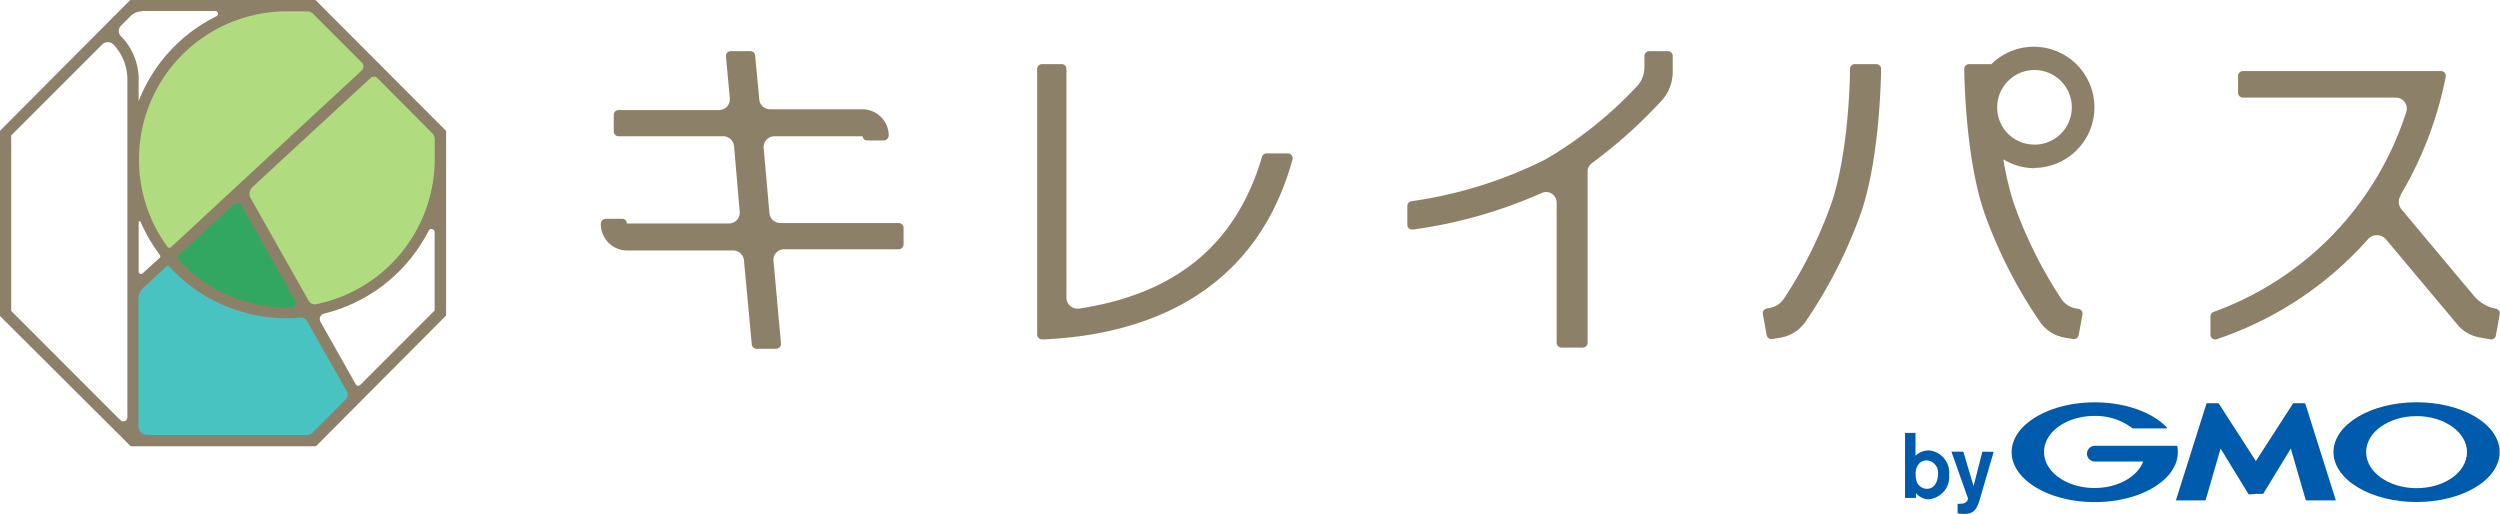 <svg id="レイヤー_1" data-name="レイヤー 1" xmlns="http://www.w3.org/2000/svg" viewBox="0 0 283.46 58.25"><defs><style>.cls-1{fill:#32a761;}.cls-2{fill:#49c2c2;}.cls-3{fill:#b0dc7f;}.cls-4{fill:#8c8168;}.cls-5{fill:#005bac;}</style></defs><path class="cls-1" d="M32.53,35.46c.49,0,2.41-.17,2.41-.17L27.23,21.65l-8.11,7.48s.41.49.58.67A17.46,17.46,0,0,0,32.53,35.46Z"/><path class="cls-2" d="M15.08,50V32.88l4-3.75s.41.49.58.67a17.46,17.46,0,0,0,12.83,5.66c.49,0,2.41-.17,2.41-.17L40.42,45l-4.9,5Z"/><path class="cls-3" d="M35.58.65H32.06a17.52,17.52,0,0,0-16.94,17.4,17.29,17.29,0,0,0,3.37,10.28c.17.24.63.8.63.8l8.11-7.48,7.71,13.64,1-.17A17.47,17.47,0,0,0,50,18.05V15.12Z"/><path class="cls-4" d="M50.59,14.85h0v0L35.77,0h-21L0,14.83v21L14.82,50.6h21L50.58,35.78V14.85ZM15.94,25.15a18.53,18.53,0,0,0,2.17,3.74.25.25,0,0,1,0,.34L16.16,31a.27.27,0,0,1-.44-.2V25.19a.11.11,0,0,1,.22,0m-.18-7.1A16.78,16.78,0,0,1,32.08,1.29H34.8a1,1,0,0,1,.71.29l5.54,5.54A.63.63,0,0,1,41,8L19.42,28A.28.28,0,0,1,19,28a16.65,16.65,0,0,1-3.24-9.9m11.71,5.34,6,10.63a.54.54,0,0,1-.45.8h-.5A16.72,16.72,0,0,1,20.2,29.4a.28.28,0,0,1,0-.4l6.25-5.77a.65.65,0,0,1,1,.16m1.13-2.14L42,8.86a.56.56,0,0,1,.79,0L49,15.09a1,1,0,0,1,.29.7v2.26A16.8,16.8,0,0,1,35.85,34.49a.81.81,0,0,1-.86-.4L28.41,22.45a1,1,0,0,1,.19-1.2m-12.51-20h8.34a.31.31,0,0,1,.13.58,18.08,18.08,0,0,0-8.84,9.63V9.32a7,7,0,0,0-2-5.21.84.84,0,0,1,0-1.2l1.1-1.1a1.82,1.82,0,0,1,1.27-.52M1.27,15.36,11.58,5.05a.91.91,0,0,1,1.29,0,5.83,5.83,0,0,1,1.57,4.26v38a.46.46,0,0,1-.79.33L1.27,35.25ZM35,49.32H16.69a1,1,0,0,1-1-1V33.9a1.73,1.73,0,0,1,.55-1.26l2.62-2.42a.24.24,0,0,1,.34,0,18,18,0,0,0,13.3,5.86c.53,0,1,0,1.56-.07a.77.77,0,0,1,.75.39l4.53,8a.73.73,0,0,1-.12.87l-3.83,3.84a.63.63,0,0,1-.43.17m5.38-5.7-4-7.09a.63.63,0,0,1,.4-.93,18.14,18.14,0,0,0,11.86-9.4.36.36,0,0,1,.68.17v8.88l-8.43,8.43a.32.32,0,0,1-.51-.06M146.55,18.07C142.17,34,128.91,38,118.4,38.48h-.25a.55.55,0,0,1-.55-.54V7.82a.55.55,0,0,1,.55-.55h2.22a.54.54,0,0,1,.55.55V33.76a1.22,1.22,0,0,0,.43.93,1.19,1.19,0,0,0,.8.3h.18c11-1.66,17.85-7.29,20.76-17.21a.55.55,0,0,1,.52-.39H146A.55.55,0,0,1,146.55,18.07Zm84.12,1a6.82,6.82,0,0,1-3.52-1,32.59,32.59,0,0,0,1.19,5,49.45,49.45,0,0,0,5.43,10.89,2.44,2.44,0,0,0,1.58,1l.33.06a.55.55,0,0,1,.44.64L235.69,38a.55.55,0,0,1-.64.44l-1-.17a4.29,4.29,0,0,1-2.78-1.81A54.22,54.22,0,0,1,225,24.16c-2-5.85-2.25-14.12-2.29-16.34a.55.55,0,0,1,.55-.55h2.42l.11,0a6.87,6.87,0,1,1,4.87,11.77Zm0-2.67a4.23,4.23,0,1,0-4.22-4.22A4.19,4.19,0,0,0,230.67,16.39ZM189.14,5.8H187a.55.55,0,0,0-.55.55V7.64a3.12,3.12,0,0,1-.87,2.17,45.94,45.94,0,0,1-10.34,8.26,49.07,49.07,0,0,1-15.18,4.74.55.55,0,0,0-.49.55v2.12a.54.54,0,0,0,.58.55,53.36,53.36,0,0,0,14.66-4.15,1.2,1.2,0,0,1,1.69,1.1V38.86a.55.55,0,0,0,.55.55h2.42a.55.55,0,0,0,.54-.55V19.48a1.17,1.17,0,0,1,.51-1,55.49,55.49,0,0,0,7.82-7,4.87,4.87,0,0,0,1.32-3.34V6.35A.55.55,0,0,0,189.14,5.8Zm23.59,1.47h-2.42a.54.54,0,0,0-.55.53c0,2.1-.3,9.94-2.1,15.23a49.45,49.45,0,0,1-5.43,10.89,2.44,2.44,0,0,1-1.58,1l-.33.06a.55.55,0,0,0-.44.64l.43,2.38a.55.55,0,0,0,.64.44l1-.17a4.29,4.29,0,0,0,2.78-1.81A54.22,54.22,0,0,0,211,24.16c2-5.85,2.25-14.12,2.29-16.34A.55.55,0,0,0,212.73,7.27ZM283,35a4.27,4.27,0,0,1-2.49-1.45l-8.21-9.8a1.34,1.34,0,0,1-.13-1.54l0-.08a42.18,42.18,0,0,0,5.14-13.43.55.55,0,0,0-.54-.64H254.31a.55.55,0,0,0-.55.55v1.91a.55.55,0,0,0,.55.55h17.34a1.21,1.21,0,0,1,1,.5,1.25,1.25,0,0,1,.19,1.09A35.65,35.65,0,0,1,251,35.36a.54.54,0,0,0-.37.51v2.07a.54.54,0,0,0,.71.52,39.82,39.82,0,0,0,17.19-11.38h0a1.35,1.35,0,0,1,2,.06l8.1,9.66a4.16,4.16,0,0,0,2.49,1.45l1.25.23A.55.55,0,0,0,283,38l.43-2.38A.55.55,0,0,0,283,35ZM101.87,25.29H88.47a1.24,1.24,0,0,1-1.23-1.12l-.65-7.38a1.23,1.23,0,0,1,1.22-1.34l10,0a0,0,0,0,1,0,0,.52.52,0,0,0,.53.48h1.84a.59.59,0,0,0,.59-.59,3,3,0,0,0-3-2.95H87.31a1.22,1.22,0,0,1-1.22-1.12L85.62,6.3a.55.55,0,0,0-.55-.5H82.86a.55.55,0,0,0-.55.6l.44,4.73a1.26,1.26,0,0,1-.31.95,1.27,1.27,0,0,1-.91.4H70.13a.54.54,0,0,0-.54.54V14.9a.55.55,0,0,0,.54.55H82a1.23,1.23,0,0,1,1.23,1.12L83.87,24a1.25,1.25,0,0,1-.31.94,1.27,1.27,0,0,1-.91.4l-11.53,0a.08.08,0,0,1-.05-.05.5.5,0,0,0-.52-.48H68.7a.58.58,0,0,0-.58.59,3,3,0,0,0,3,3h12a1.23,1.23,0,0,1,1.23,1.11l.89,9.54a.55.55,0,0,0,.54.5H88a.56.56,0,0,0,.55-.6l-.83-9.21A1.22,1.22,0,0,1,89,28.26h12.9a.55.55,0,0,0,.55-.55V25.83A.55.55,0,0,0,101.87,25.29Z"/><path class="cls-5" d="M219.73,53.8c0,.69-.32,1.62-1.24,1.62a1.22,1.22,0,0,1-1.21-1,2.35,2.35,0,0,1-.08-.67c0-1.12.67-1.55,1.24-1.55A1.38,1.38,0,0,1,219.73,53.8ZM216,49.08v7.38h1.24v-.55a1.86,1.86,0,0,0,1.44.7A2.55,2.55,0,0,0,221,53.82a2.52,2.52,0,0,0-2.29-2.75,2.19,2.19,0,0,0-1.52.6V49.08Z"/><path class="cls-5" d="M226.05,51.23l-1.33,4.56-.29,1c-.36,1.1-.75,1.48-1.72,1.48a4.24,4.24,0,0,1-.75-.06v-1.1a1.19,1.19,0,0,0,.33,0,1,1,0,0,0,.57-.14.72.72,0,0,0,.29-.43l-1.89-5.33h1.35l1.16,3.9,1-3.9Z"/><path class="cls-5" d="M255.78,56h.75a.13.13,0,0,0,.11-.06l3.1-5.08,1.69,5.82a.09.09,0,0,0,.09.06h3.26s.06,0,.05-.06l-3.44-10.89a.1.1,0,0,0-.09-.07h-1.22a.15.15,0,0,0-.11.06l-4.19,6.5-4.19-6.5a.15.15,0,0,0-.1-.06h-1.23a.1.1,0,0,0-.09.07l-3.44,10.89s0,.06.05.06H250a.09.09,0,0,0,.09-.06l1.69-5.82L254.93,56a.11.11,0,0,0,.1.06Z"/><path class="cls-5" d="M246.88,50.61h0a.07.07,0,0,0-.07-.06h-9.29a.89.89,0,0,0,0,1.78H243c-.66,1.74-2.88,3-5.52,3-3.16,0-5.72-1.83-5.72-4.09s2.56-4.08,5.72-4.08a6.88,6.88,0,0,1,4.32,1.41h3.85a.07.07,0,0,0,.07-.07.05.05,0,0,0,0,0h0c-1.61-1.72-4.69-2.88-8.21-2.88-5.2,0-9.42,2.53-9.42,5.65s4.22,5.66,9.42,5.66,9.42-2.53,9.42-5.66A3.49,3.49,0,0,0,246.88,50.61Z"/><path class="cls-5" d="M274,45.61c-5.2,0-9.42,2.53-9.42,5.65s4.22,5.66,9.42,5.66,9.42-2.53,9.42-5.66S279.25,45.61,274,45.61Zm0,9.74c-3.15,0-5.72-1.83-5.72-4.09s2.57-4.08,5.72-4.08,5.72,1.83,5.72,4.08S277.2,55.35,274,55.35Z"/></svg>